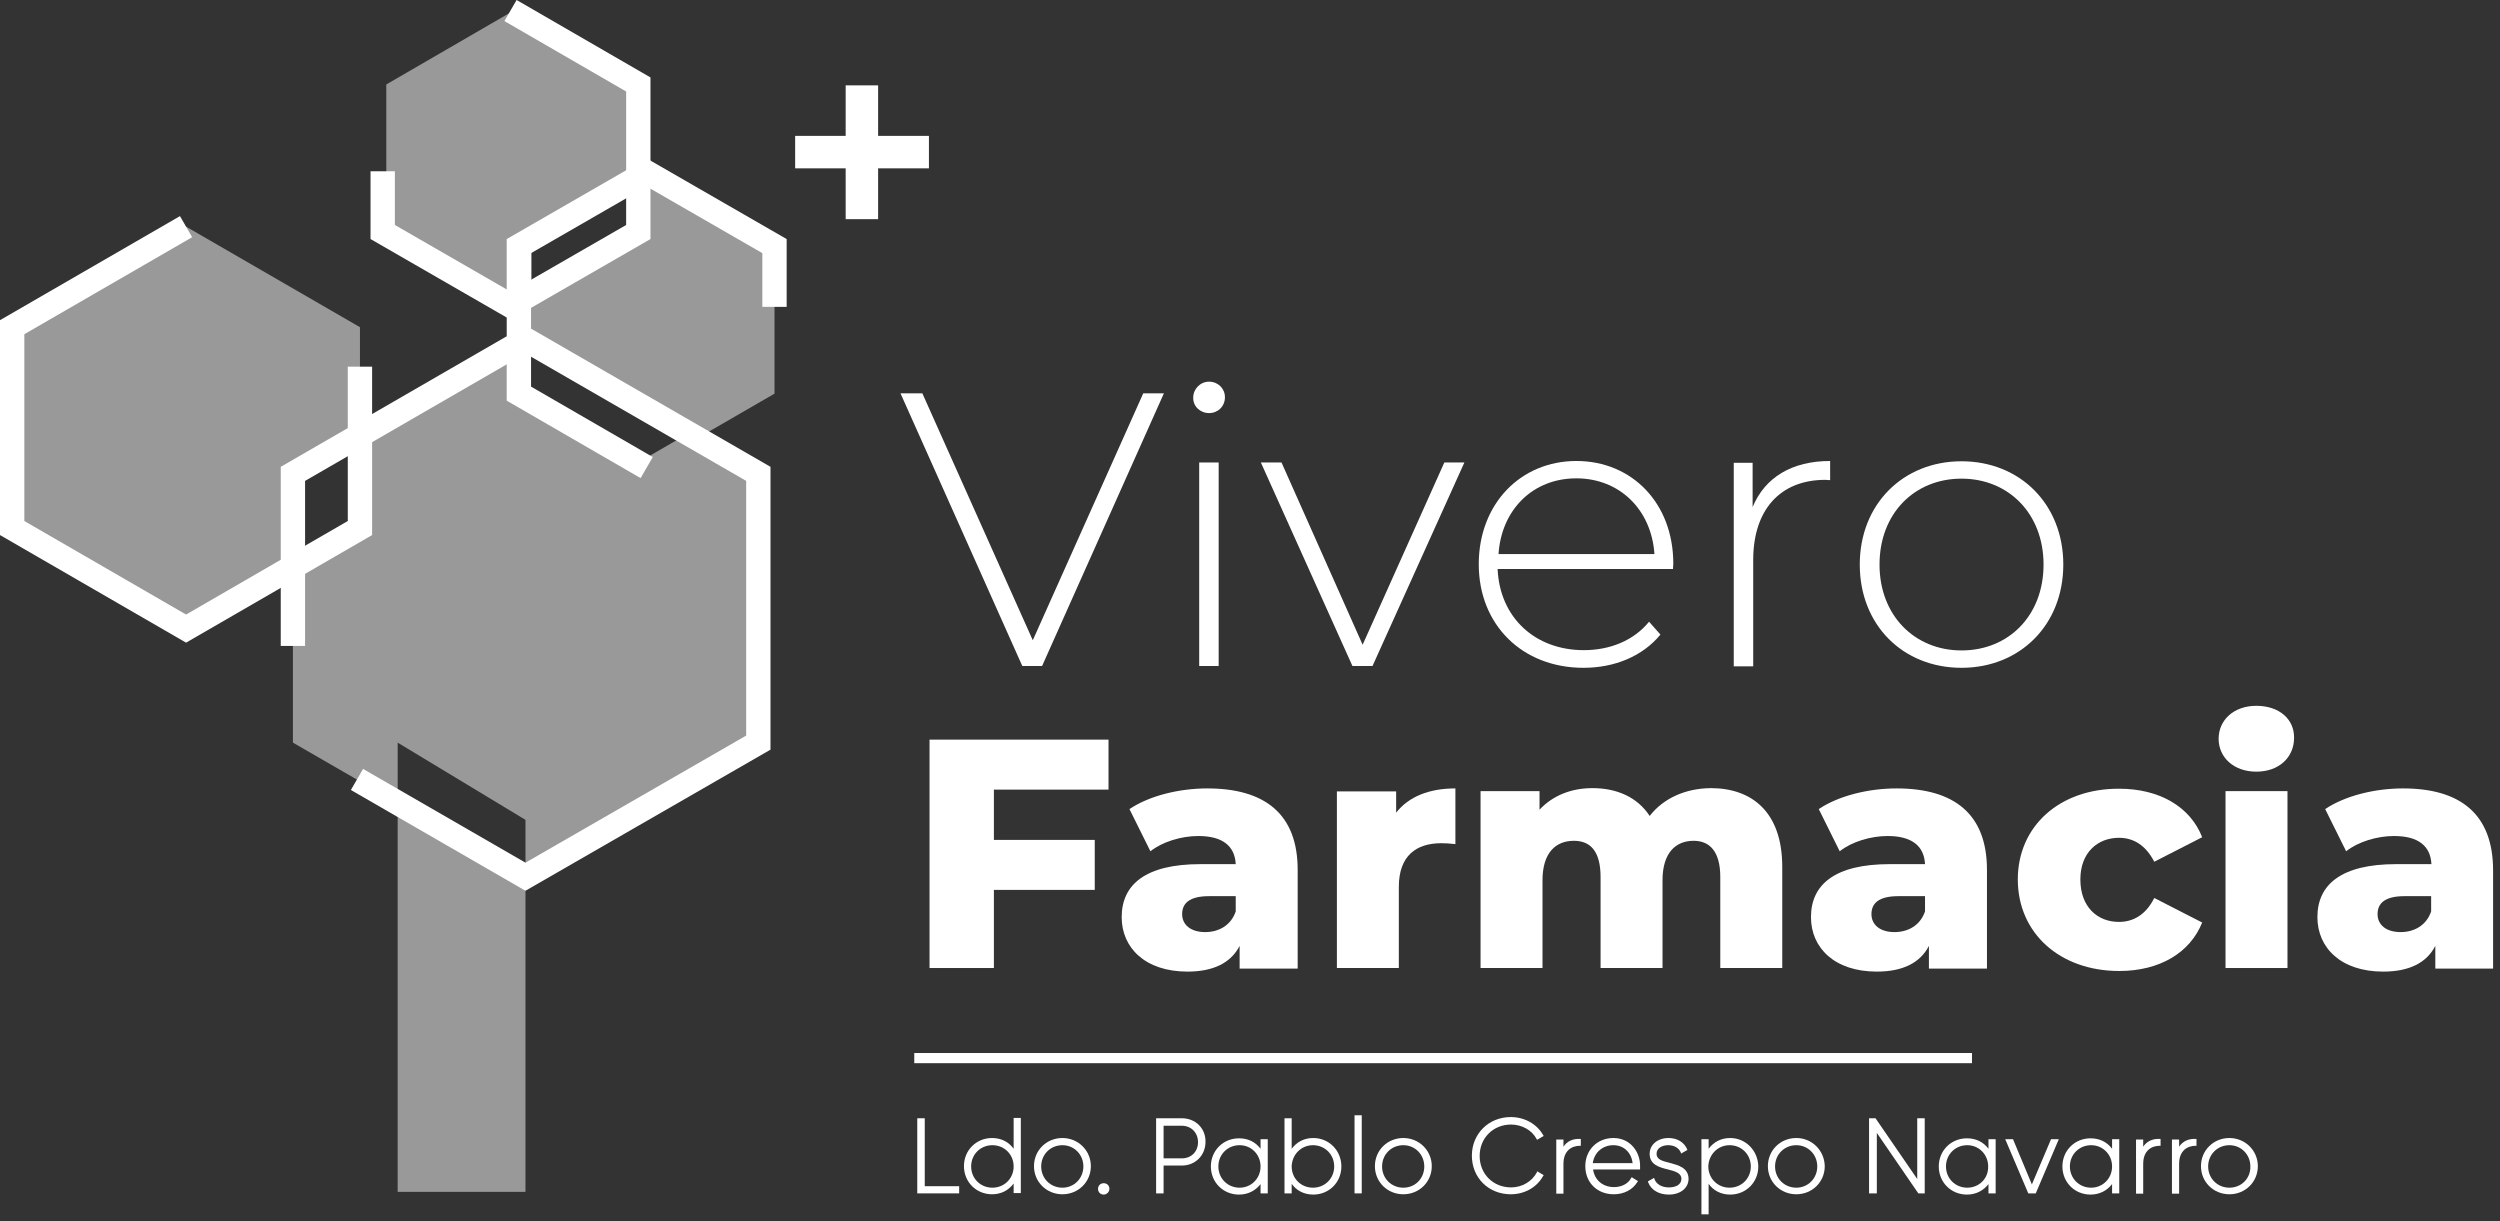 <?xml version="1.0" encoding="UTF-8"?>
<svg xmlns="http://www.w3.org/2000/svg" width="131" height="64" viewBox="0 0 131 64" fill="none">
  <rect x="0" y="0" width="131" height="64" fill="#333333" stroke="none"/>
  <path opacity="0.5" d="M18.862 22.791V17.145L9.75 11.876L0.638 17.145V27.669L9.75 32.939L15.349 29.708V24.83L18.862 22.791Z" fill="white"></path>
  <path opacity="0.5" d="M33.746 9.115V12.158L27.864 15.545V12.895L33.62 9.115V4.426L26.923 0.552L20.242 4.426V12.158L26.923 16.016L27.19 16V18.51L28.445 17.788L36.977 22.713L40.584 20.627V12.895L33.887 9.037L33.746 9.115Z" fill="white"></path>
  <path opacity="0.5" d="M32.977 24.501L27.064 20.627V18.509L18.862 22.791V27.669L15.349 29.707V38.914L20.838 42.082V38.914L27.535 42.96V45.94L39.737 38.914V24.83L36.067 22.713L32.977 24.501Z" fill="white"></path>
  <path opacity="0.5" d="M20.838 62.455H27.535V45.94L20.838 42.082V62.455Z" fill="white"></path>
  <path d="M54.605 34.899L60.988 20.611H59.906L54.118 33.55L48.331 20.611H47.186L53.569 34.899H54.605Z" fill="white"></path>
  <path d="M63.858 24.234H62.838V34.899H63.858V24.234Z" fill="white"></path>
  <path d="M63.356 21.646C63.826 21.646 64.187 21.286 64.187 20.815C64.187 20.36 63.826 20 63.356 20C62.885 20 62.525 20.392 62.525 20.831C62.509 21.286 62.885 21.646 63.356 21.646Z" fill="white"></path>
  <path d="M71.919 34.899L76.734 24.234H75.683L71.402 33.785L67.151 24.234H66.069L70.868 34.899H71.919Z" fill="white"></path>
  <path d="M82.976 34.993C84.591 34.993 86.066 34.397 87.007 33.252L86.411 32.578C85.595 33.581 84.341 34.068 82.992 34.068C80.435 34.068 78.585 32.358 78.475 29.817H87.665C87.665 29.708 87.681 29.614 87.681 29.535C87.681 26.367 85.517 24.156 82.6 24.156C79.683 24.156 77.487 26.398 77.487 29.567C77.487 32.735 79.761 34.993 82.976 34.993ZM82.6 25.065C84.874 25.065 86.536 26.712 86.693 29.033H78.522C78.679 26.697 80.326 25.065 82.6 25.065Z" fill="white"></path>
  <path d="M91.868 29.347C91.868 26.712 93.28 25.144 95.648 25.144C95.727 25.144 95.805 25.16 95.899 25.16V24.156C93.892 24.156 92.48 25.018 91.837 26.571V24.25H90.849V34.915H91.868V29.347Z" fill="white"></path>
  <path d="M102.784 34.993C105.843 34.993 108.117 32.75 108.117 29.582C108.117 26.414 105.843 24.171 102.784 24.171C99.726 24.171 97.452 26.414 97.452 29.582C97.452 32.75 99.71 34.993 102.784 34.993ZM102.784 25.081C105.231 25.081 107.082 26.9 107.082 29.582C107.082 32.264 105.247 34.083 102.784 34.083C100.338 34.083 98.487 32.264 98.487 29.582C98.487 26.9 100.322 25.081 102.784 25.081Z" fill="white"></path>
  <path d="M58.086 41.376V38.757H48.708V50.724H52.08V46.63H57.365V44.011H52.08V41.376H58.086Z" fill="white"></path>
  <path d="M67.998 50.724V45.579C67.998 42.647 66.273 41.313 63.262 41.313C61.803 41.313 60.235 41.69 59.184 42.396L60.282 44.607C60.909 44.105 61.913 43.807 62.791 43.807C64.077 43.807 64.705 44.34 64.752 45.281H62.901C60.031 45.281 58.776 46.348 58.776 48.057C58.776 49.657 60 50.912 62.227 50.912C63.575 50.912 64.501 50.457 64.956 49.563V50.755H67.998V50.724ZM64.752 47.759C64.501 48.496 63.858 48.842 63.152 48.842C62.384 48.842 61.944 48.45 61.944 47.901C61.944 47.336 62.321 46.959 63.356 46.959H64.752V47.759Z" fill="white"></path>
  <path d="M70.053 41.455V50.724H73.299V46.473C73.299 44.842 74.209 44.184 75.526 44.184C75.761 44.184 75.965 44.199 76.263 44.231V41.313C74.899 41.313 73.817 41.737 73.158 42.584V41.47H70.053V41.455Z" fill="white"></path>
  <path d="M86.442 42.756C85.799 41.768 84.717 41.298 83.446 41.298C82.349 41.298 81.376 41.674 80.671 42.427V41.455H77.581V50.724H80.827V46.128C80.827 44.685 81.517 44.058 82.474 44.058C83.352 44.058 83.87 44.623 83.87 45.956V50.724H87.116V46.128C87.116 44.685 87.806 44.058 88.748 44.058C89.594 44.058 90.143 44.623 90.143 45.956V50.724H93.39V45.423C93.39 42.553 91.806 41.298 89.641 41.298C88.308 41.313 87.163 41.831 86.442 42.756Z" fill="white"></path>
  <path d="M104.117 50.724V45.579C104.117 42.647 102.392 41.313 99.381 41.313C97.922 41.313 96.354 41.69 95.303 42.396L96.401 44.607C97.028 44.105 98.032 43.807 98.91 43.807C100.196 43.807 100.824 44.34 100.871 45.281H99.02C96.15 45.281 94.895 46.348 94.895 48.057C94.895 49.657 96.119 50.912 98.346 50.912C99.695 50.912 100.62 50.457 101.075 49.563V50.755H104.117V50.724ZM100.871 47.759C100.62 48.496 99.977 48.842 99.271 48.842C98.503 48.842 98.064 48.45 98.064 47.901C98.064 47.336 98.44 46.959 99.475 46.959H100.871V47.759Z" fill="white"></path>
  <path d="M105.733 46.081C105.733 48.904 107.944 50.88 111.049 50.88C113.151 50.88 114.751 49.939 115.394 48.34L112.884 47.054C112.445 47.932 111.787 48.308 111.034 48.308C109.905 48.308 109.011 47.524 109.011 46.081C109.011 44.685 109.905 43.901 111.034 43.901C111.787 43.901 112.43 44.278 112.884 45.156L115.394 43.87C114.766 42.27 113.151 41.329 111.049 41.329C107.928 41.313 105.733 43.29 105.733 46.081Z" fill="white"></path>
  <path d="M119.864 41.455H116.617V50.724H119.864V41.455Z" fill="white"></path>
  <path d="M118.232 36.985C117.041 36.985 116.256 37.738 116.256 38.71C116.256 39.682 117.041 40.435 118.232 40.435C119.424 40.435 120.209 39.682 120.209 38.663C120.224 37.691 119.44 36.985 118.232 36.985Z" fill="white"></path>
  <path d="M125.917 41.313C124.459 41.313 122.89 41.69 121.84 42.396L122.938 44.607C123.565 44.105 124.569 43.807 125.447 43.807C126.733 43.807 127.36 44.34 127.407 45.281H125.557C122.687 45.281 121.432 46.348 121.432 48.057C121.432 49.657 122.655 50.912 124.882 50.912C126.231 50.912 127.156 50.457 127.611 49.563V50.755H130.638V45.611C130.638 42.647 128.913 41.313 125.917 41.313ZM127.392 47.759C127.141 48.496 126.498 48.842 125.792 48.842C125.023 48.842 124.584 48.45 124.584 47.901C124.584 47.336 124.961 46.959 125.996 46.959H127.392V47.759Z" fill="white"></path>
  <path d="M48.457 58.597H48.065V62.533H50.26V62.157H48.457V58.597Z" fill="white"></path>
  <path d="M53.115 60.196C52.864 59.836 52.456 59.632 51.986 59.632C51.154 59.632 50.511 60.275 50.511 61.106C50.511 61.937 51.154 62.58 51.986 62.58C52.456 62.58 52.848 62.376 53.115 62.016V62.517H53.491V58.581H53.115V60.196ZM52.001 62.235C51.374 62.235 50.888 61.749 50.888 61.121C50.888 60.494 51.374 60.008 52.001 60.008C52.629 60.008 53.115 60.494 53.115 61.121C53.115 61.749 52.629 62.235 52.001 62.235Z" fill="white"></path>
  <path d="M55.671 59.632C54.84 59.632 54.181 60.275 54.181 61.106C54.181 61.937 54.84 62.58 55.671 62.58C56.502 62.58 57.161 61.937 57.161 61.106C57.161 60.291 56.502 59.632 55.671 59.632ZM55.671 62.235C55.044 62.235 54.558 61.749 54.558 61.122C54.558 60.494 55.044 60.008 55.671 60.008C56.283 60.008 56.769 60.494 56.769 61.122C56.769 61.749 56.283 62.235 55.671 62.235Z" fill="white"></path>
  <path d="M57.835 62C57.663 62 57.537 62.126 57.537 62.298C57.537 62.471 57.663 62.596 57.835 62.596C57.992 62.596 58.133 62.455 58.133 62.298C58.133 62.126 58.008 62 57.835 62Z" fill="white"></path>
  <path d="M61.929 58.597H60.58V62.533H60.972V61.075H61.929C62.635 61.075 63.168 60.541 63.168 59.836C63.183 59.13 62.65 58.597 61.929 58.597ZM61.929 60.698H60.972V58.989H61.929C62.415 58.989 62.776 59.349 62.776 59.851C62.776 60.337 62.431 60.698 61.929 60.698Z" fill="white"></path>
  <path d="M66.053 60.196C65.787 59.836 65.395 59.648 64.924 59.648C64.093 59.648 63.45 60.291 63.45 61.122C63.45 61.953 64.093 62.596 64.924 62.596C65.395 62.596 65.787 62.392 66.053 62.047V62.533H66.43V59.694H66.053V60.196ZM64.956 62.235C64.328 62.235 63.842 61.749 63.842 61.122C63.842 60.494 64.328 60.008 64.956 60.008C65.567 60.008 66.053 60.494 66.053 61.122C66.053 61.749 65.567 62.235 64.956 62.235Z" fill="white"></path>
  <path d="M68.814 59.632C68.343 59.632 67.951 59.836 67.684 60.196V58.597H67.308V62.533H67.684V62.031C67.935 62.392 68.343 62.596 68.814 62.596C69.645 62.596 70.288 61.953 70.288 61.122C70.288 60.291 69.645 59.632 68.814 59.632ZM68.798 60.008C69.425 60.008 69.912 60.494 69.912 61.122C69.912 61.749 69.425 62.235 68.798 62.235C68.171 62.235 67.684 61.749 67.684 61.122C67.7 60.494 68.186 60.008 68.798 60.008Z" fill="white"></path>
  <path d="M71.355 58.44H70.978V62.533H71.355V58.44Z" fill="white"></path>
  <path d="M73.535 59.632C72.703 59.632 72.045 60.275 72.045 61.106C72.045 61.937 72.703 62.58 73.535 62.58C74.366 62.58 75.025 61.937 75.025 61.106C75.025 60.291 74.366 59.632 73.535 59.632ZM73.535 62.235C72.907 62.235 72.421 61.749 72.421 61.122C72.421 60.494 72.907 60.008 73.535 60.008C74.146 60.008 74.632 60.494 74.632 61.122C74.632 61.749 74.162 62.235 73.535 62.235Z" fill="white"></path>
  <path d="M80.529 61.435C80.278 61.906 79.761 62.22 79.18 62.22C78.24 62.22 77.534 61.514 77.534 60.573C77.534 59.632 78.24 58.926 79.18 58.926C79.745 58.926 80.278 59.224 80.514 59.679L80.545 59.726L80.89 59.522L80.859 59.475C80.529 58.895 79.886 58.534 79.165 58.534C78.004 58.534 77.126 59.412 77.126 60.557C77.126 61.718 78.004 62.58 79.165 62.58C79.886 62.58 80.529 62.22 80.859 61.624L80.89 61.577L80.545 61.373L80.529 61.435Z" fill="white"></path>
  <path d="M81.925 60.086V59.71H81.549V62.549H81.925V60.98C81.925 60.29 82.364 60.039 82.788 60.039H82.835V59.679H82.788C82.411 59.663 82.113 59.804 81.925 60.086Z" fill="white"></path>
  <path d="M84.544 59.632C83.697 59.632 83.07 60.259 83.07 61.106C83.07 61.969 83.697 62.58 84.56 62.58C85.093 62.58 85.548 62.345 85.799 61.937L85.83 61.89L85.501 61.686L85.47 61.733C85.313 62.031 84.968 62.204 84.576 62.204C83.995 62.204 83.556 61.843 83.478 61.279H85.94V61.231C85.94 61.216 85.94 61.184 85.94 61.169C85.94 61.153 85.94 61.122 85.94 61.106C85.956 60.4 85.454 59.632 84.544 59.632ZM84.544 60.008C85.078 60.008 85.485 60.385 85.548 60.949H83.462C83.541 60.385 83.98 60.008 84.544 60.008Z" fill="white"></path>
  <path d="M87.493 60.934C87.116 60.84 86.803 60.761 86.803 60.463C86.803 60.149 87.116 60.008 87.414 60.008C87.728 60.008 87.963 60.149 88.073 60.385L88.089 60.447L88.418 60.259L88.402 60.212C88.246 59.851 87.885 59.632 87.43 59.632C86.865 59.632 86.442 59.977 86.442 60.463C86.442 61.028 86.944 61.169 87.399 61.279C87.775 61.373 88.105 61.467 88.105 61.765C88.105 62.11 87.759 62.22 87.446 62.22C87.069 62.22 86.787 62.047 86.693 61.781L86.677 61.718L86.348 61.906L86.364 61.953C86.52 62.361 86.928 62.596 87.446 62.596C88.057 62.596 88.481 62.251 88.481 61.765C88.465 61.184 87.948 61.059 87.493 60.934Z" fill="white"></path>
  <path d="M90.661 59.632C90.19 59.632 89.798 59.836 89.532 60.196V59.695H89.155V63.631H89.532V62.031C89.783 62.392 90.19 62.596 90.661 62.596C91.492 62.596 92.135 61.953 92.135 61.122C92.12 60.291 91.476 59.632 90.661 59.632ZM90.629 60.008C91.257 60.008 91.743 60.494 91.743 61.122C91.743 61.749 91.257 62.235 90.629 62.235C90.002 62.235 89.516 61.749 89.516 61.122C89.532 60.494 90.018 60.008 90.629 60.008Z" fill="white"></path>
  <path d="M94.127 59.632C93.296 59.632 92.637 60.275 92.637 61.106C92.637 61.937 93.296 62.58 94.127 62.58C94.958 62.58 95.617 61.937 95.617 61.106C95.601 60.291 94.958 59.632 94.127 59.632ZM94.127 62.235C93.5 62.235 93.013 61.749 93.013 61.122C93.013 60.494 93.5 60.008 94.127 60.008C94.739 60.008 95.225 60.494 95.225 61.122C95.225 61.749 94.739 62.235 94.127 62.235Z" fill="white"></path>
  <path d="M100.463 61.78L98.299 58.628L98.283 58.597H97.938V62.533H98.346V59.365L100.51 62.518L100.526 62.533H100.855V58.597H100.463V61.78Z" fill="white"></path>
  <path d="M104.196 60.196C103.929 59.836 103.537 59.648 103.067 59.648C102.235 59.648 101.592 60.291 101.592 61.122C101.592 61.953 102.235 62.596 103.067 62.596C103.537 62.596 103.929 62.392 104.196 62.047V62.533H104.572V59.694H104.196V60.196ZM103.082 62.235C102.455 62.235 101.969 61.749 101.969 61.122C101.969 60.494 102.455 60.008 103.082 60.008C103.694 60.008 104.18 60.494 104.18 61.122C104.196 61.749 103.71 62.235 103.082 62.235Z" fill="white"></path>
  <path d="M106.47 62.063L105.482 59.695H105.074L106.282 62.533H106.674L107.881 59.695H107.474L106.47 62.063Z" fill="white"></path>
  <path d="M110.673 60.196C110.406 59.836 110.014 59.648 109.544 59.648C108.713 59.648 108.07 60.291 108.07 61.122C108.07 61.953 108.713 62.596 109.544 62.596C110.014 62.596 110.406 62.392 110.673 62.047V62.533H111.049V59.694H110.673V60.196ZM109.575 62.235C108.948 62.235 108.462 61.749 108.462 61.122C108.462 60.494 108.948 60.008 109.575 60.008C110.187 60.008 110.673 60.494 110.673 61.122C110.673 61.749 110.187 62.235 109.575 62.235Z" fill="white"></path>
  <path d="M112.304 60.086V59.71H111.928V62.549H112.304V60.98C112.304 60.29 112.743 60.039 113.167 60.039H113.214V59.679H113.167C112.79 59.663 112.492 59.804 112.304 60.086Z" fill="white"></path>
  <path d="M114.186 60.086V59.71H113.81V62.549H114.186V60.98C114.186 60.29 114.625 60.039 115.049 60.039H115.096V59.679H115.049C114.672 59.663 114.374 59.804 114.186 60.086Z" fill="white"></path>
  <path d="M116.821 59.632C115.99 59.632 115.331 60.275 115.331 61.106C115.331 61.937 115.99 62.58 116.821 62.58C117.652 62.58 118.311 61.937 118.311 61.106C118.311 60.291 117.652 59.632 116.821 59.632ZM116.821 62.235C116.194 62.235 115.707 61.749 115.707 61.122C115.707 60.494 116.194 60.008 116.821 60.008C117.433 60.008 117.919 60.494 117.919 61.122C117.935 61.749 117.448 62.235 116.821 62.235Z" fill="white"></path>
  <path d="M103.333 55.178H47.908V55.711H103.333V55.178Z" fill="white"></path>
  <path fill-rule="evenodd" clip-rule="evenodd" d="M48.676 8.821H41.666V7.12H48.676V8.821Z" fill="white"></path>
  <path fill-rule="evenodd" clip-rule="evenodd" d="M44.313 11.484V4.473H46.013V11.484H44.313Z" fill="white"></path>
  <path fill-rule="evenodd" clip-rule="evenodd" d="M27.535 17.052L40.374 24.462V39.282L27.534 46.676L18.386 41.395L19.024 40.291L27.535 45.204L39.099 38.545V25.198L27.535 18.524L15.986 25.198V33.848H14.711V24.462L27.535 17.052Z" fill="white"></path>
  <path fill-rule="evenodd" clip-rule="evenodd" d="M1.275 17.513L10.069 12.428L9.43 11.324L0 16.777V28.037L9.75 33.675L19.499 28.037V19.215H18.224V27.301L9.75 32.202L1.275 27.301V17.513Z" fill="white"></path>
  <path fill-rule="evenodd" clip-rule="evenodd" d="M33.886 8.301L41.221 12.527V16.079H39.946V13.264L33.886 9.773L27.827 13.264V20.259L34.206 23.949L33.567 25.053L26.552 20.995V12.527L33.886 8.301Z" fill="white"></path>
  <path fill-rule="evenodd" clip-rule="evenodd" d="M32.81 4.794L26.431 1.104L27.07 0L34.085 4.058V12.526L26.75 16.752L19.416 12.526V8.974H20.691V11.789L26.75 15.28L32.81 11.789V4.794Z" fill="white"></path>
</svg>
